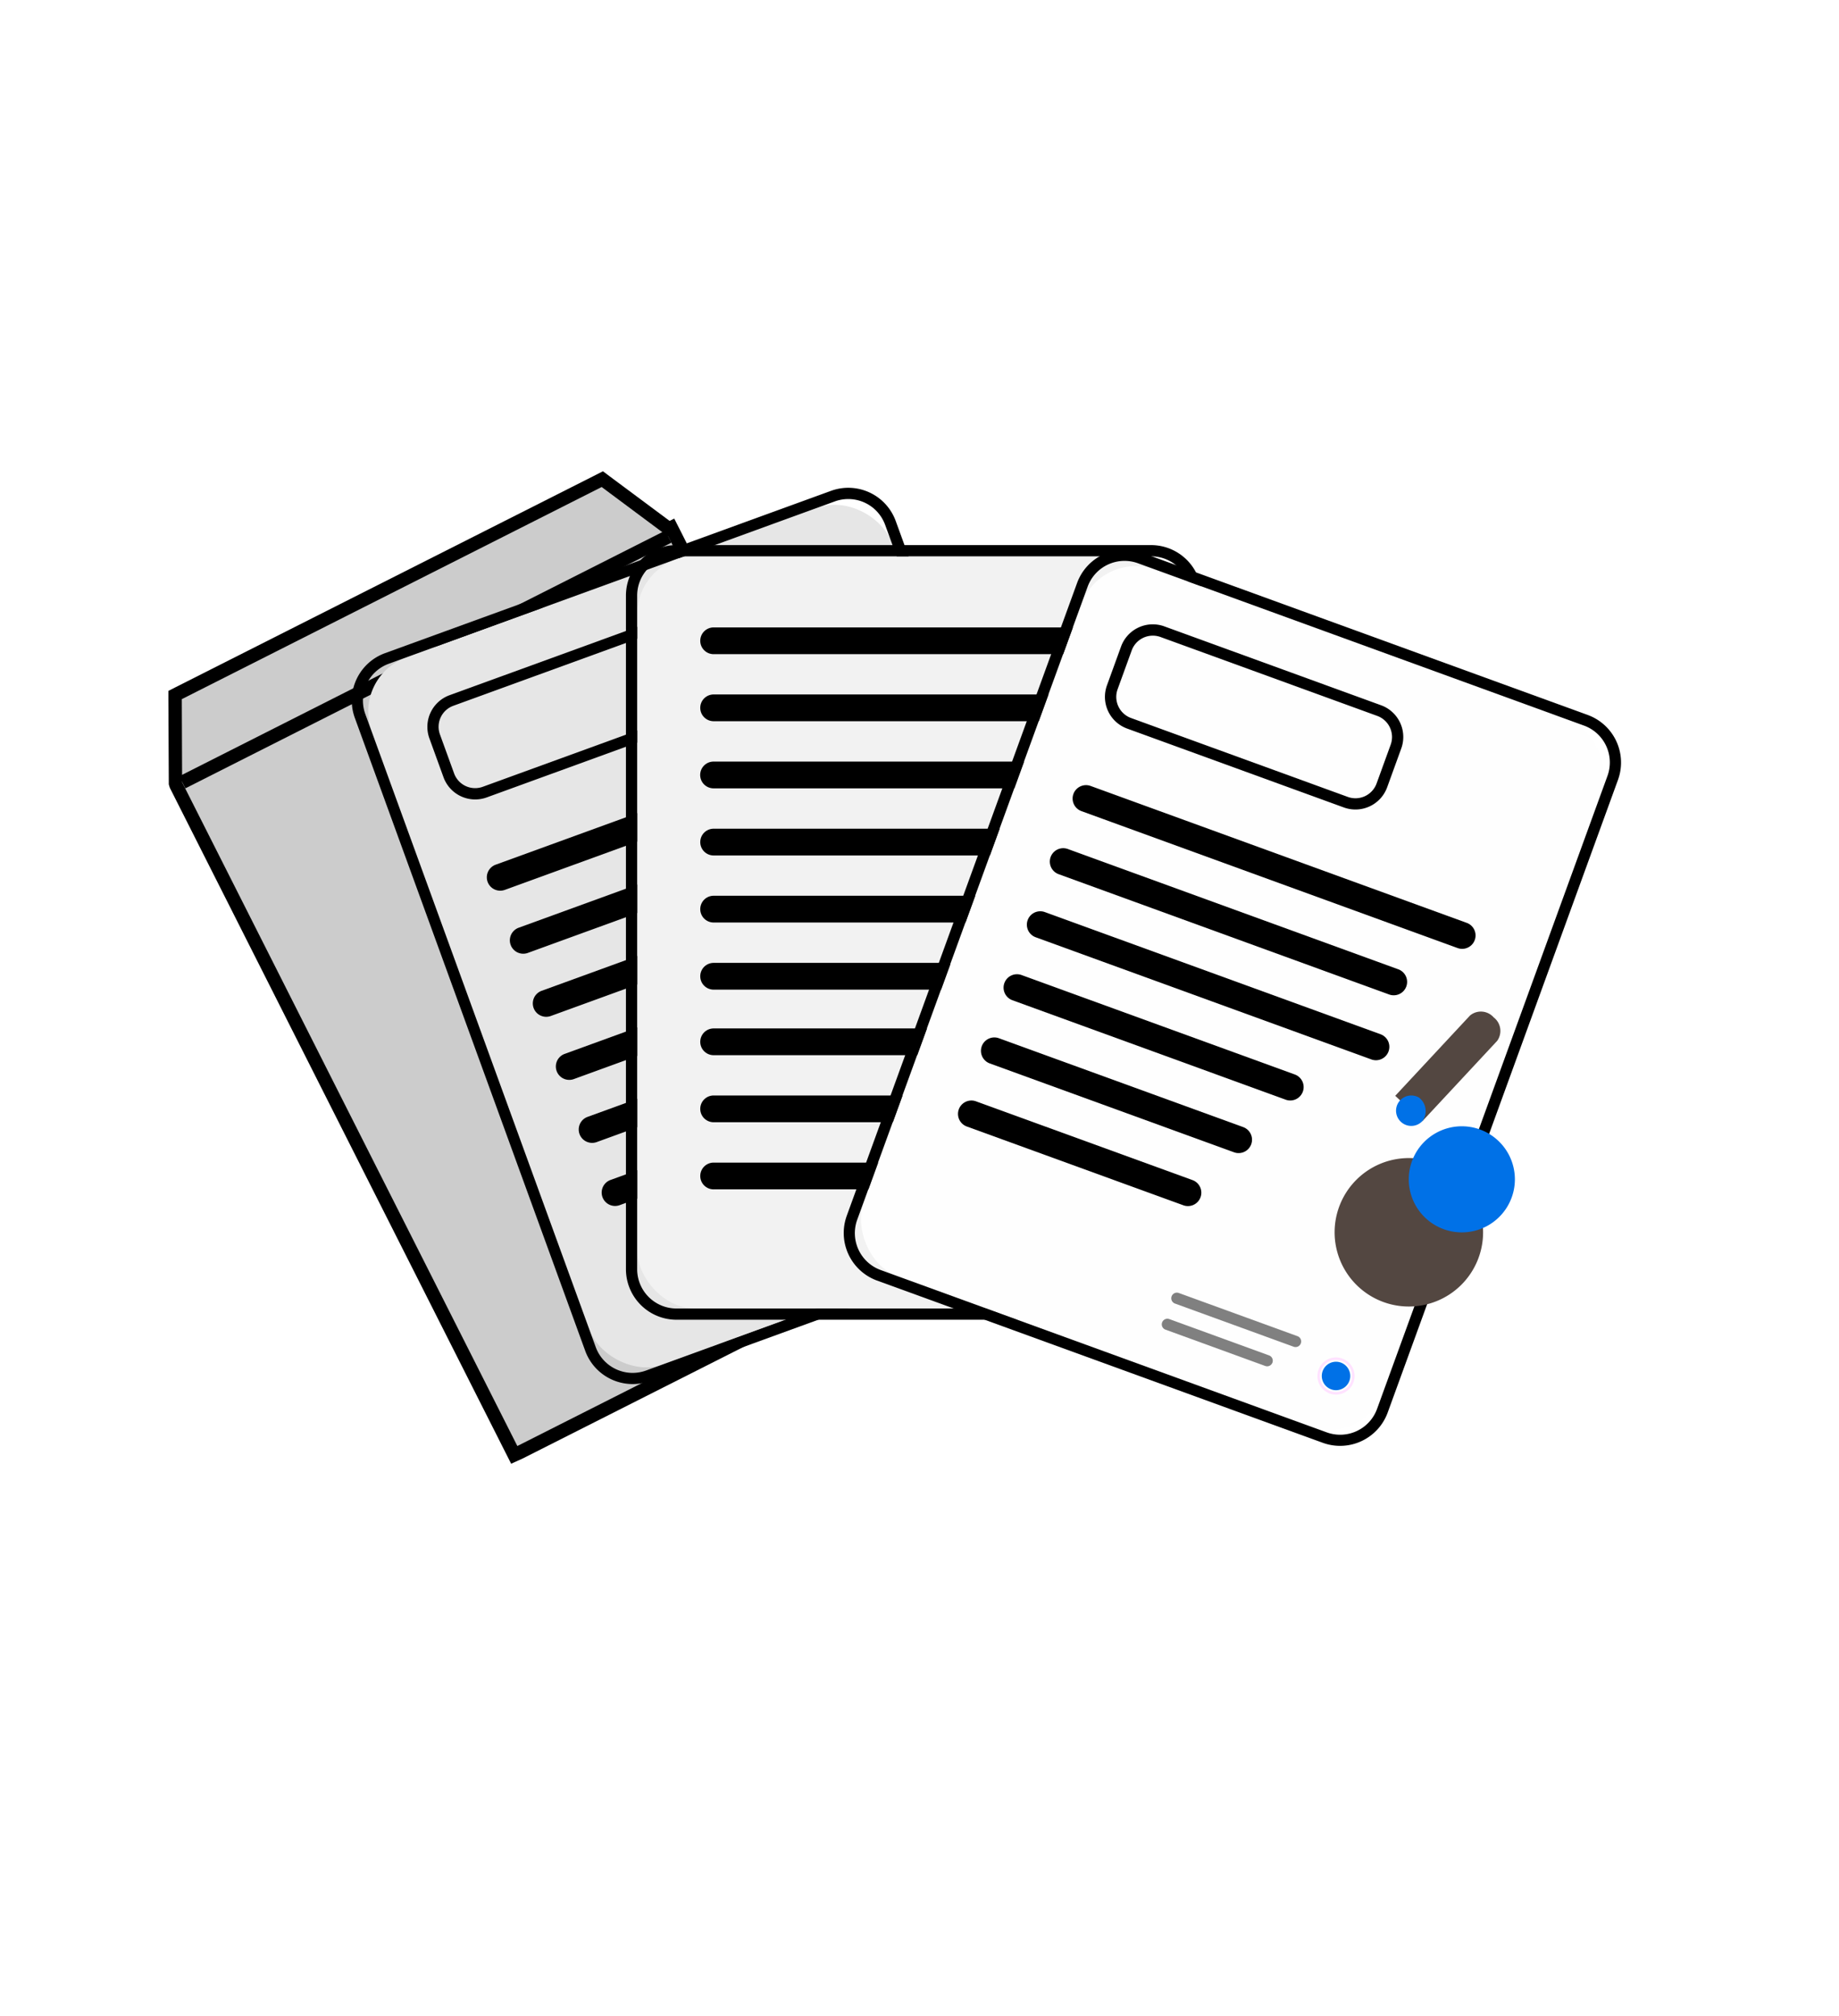 <svg xmlns="http://www.w3.org/2000/svg" xmlns:xlink="http://www.w3.org/1999/xlink" width="222.7" height="244.16" viewBox="0 0 222.7 244.16">
  <defs>
    <filter id="パス_28643" x="0" y="0" width="222.7" height="244.16" filterUnits="userSpaceOnUse">
      <feOffset dx="3" dy="3" input="SourceAlpha"/>
      <feGaussianBlur stdDeviation="3" result="blur"/>
      <feFlood flood-color="#039" flood-opacity="0.251"/>
      <feComposite operator="in" in2="blur"/>
      <feComposite in="SourceGraphic"/>
    </filter>
    <clipPath id="clip-path">
      <rect id="長方形_30822" data-name="長方形 30822" width="3.44" height="3.45" transform="matrix(0.94, -0.342, 0.342, 0.94, 120.511, 137.174)" fill="none"/>
    </clipPath>
    <clipPath id="clip-path-2">
      <rect id="長方形_30825" data-name="長方形 30825" width="3.44" height="3.45" transform="translate(130.4 147.78)" fill="none"/>
    </clipPath>
  </defs>
  <g id="sell_media_flow01" transform="translate(6 2.17)">
    <rect id="長方形_30820" data-name="長方形 30820" width="213" height="230" fill="none"/>
    <g transform="matrix(1, 0, 0, 1, -6, -2.17)" filter="url(#パス_28643)">
      <path id="パス_28643-2" data-name="パス 28643" d="M204.69,106.17A102.345,102.345,0,1,0,89.48,207.71l12.87,22.28,12.87-22.28A102.367,102.367,0,0,0,204.7,106.17Z" transform="translate(6 2.17)" fill="#fff"/>
    </g>
    <g id="グループ_10108" data-name="グループ 10108">
      <g id="グループ_10095" data-name="グループ 10095">
        <path id="パス_28644" data-name="パス 28644" d="M90.21,155.99l25.3-12.78-8.49-16.82L74.93,62.83h0l-8.07-6.01L16.02,82.51l.04,10.07h0l1.15,2.28,39.43,78.1h.01Z" fill="#ccc"/>
        <path id="パス_28645" data-name="パス 28645" d="M66.86,56.82l8.07,6.01h0l32.09,63.56,8.49,16.82L90.21,156,56.65,172.96h0L17.21,94.86l-1.15-2.28h0l-.04-10.07L66.86,56.82m.17-1.92-.9.46L15.29,81.05l-.9.46v1.01l.05,10.07v.24l.07.23.04.14.06.13,1.15,2.28,39.43,78.1.71,1.4,1.43-.65h.03l.03-.03,33.56-16.96,25.3-12.79,1.46-.74-.74-1.46-8.49-16.82L76.39,62.1l-.74-1.46-.56.28-7.26-5.4-.81-.61h0Z"/>
        <g id="グループ_10094" data-name="グループ 10094">
          <line id="線_934" data-name="線 934" y1="29.75" x2="58.87" transform="translate(16.06 62.83)"/>
          <rect id="長方形_30821" data-name="長方形 30821" width="65.96" height="1.64" transform="translate(15.705 91.85) rotate(-26.82)"/>
        </g>
      </g>
      <g id="グループ_10097" data-name="グループ 10097">
        <path id="パス_22278" data-name="パス 22278" d="M123.49,140.32a2.253,2.253,0,1,1,1.11-3.34h0a2.245,2.245,0,0,1-.66,3.11,2.471,2.471,0,0,1-.46.23m-1.43-3.95a1.952,1.952,0,1,0,2.5,1.17,2.136,2.136,0,0,0-.2-.4,1.936,1.936,0,0,0-2.3-.77" fill="#4d4d4d"/>
        <path id="パス_22279" data-name="パス 22279" d="M124.17,137.27a1.721,1.721,0,1,1-2.38-.51h0a1.715,1.715,0,0,1,2.38.51" fill="#4d4d4d"/>
        <g id="グループ_7353" data-name="グループ 7353" opacity="0.3">
          <g id="グループ_7352" data-name="グループ 7352">
            <g id="グループ_10096" data-name="グループ 10096" clip-path="url(#clip-path)">
              <g id="グループ_7351" data-name="グループ 7351">
                <path id="パス_22280" data-name="パス 22280" d="M123.98,137.03a2.292,2.292,0,0,0-.23-.21l-.1.06.16.25.16-.11Z" fill="#fff"/>
                <path id="パス_22281" data-name="パス 22281" d="M124.27,138.95a1.386,1.386,0,0,0,.12-.36l-.02-.03-.25.16.15.23Z" fill="#fff"/>
                <path id="パス_23952" data-name="パス 23952" d="M122.56,137.96l.25-.16.16.25-.25.16Z" fill="#fff"/>
                <path id="パス_23953" data-name="パス 23953" d="M122.88,138.46l.25-.16.16.25-.25.16Z" fill="#fff"/>
                <path id="パス_22282" data-name="パス 22282" d="M124.25,139l-.21.14.06.1c.05-.07.1-.15.15-.23" fill="#fff"/>
                <path id="パス_23954" data-name="パス 23954" d="M122.05,138.28l.25-.16.16.25-.25.16Z" fill="#fff"/>
                <path id="パス_22283" data-name="パス 22283" d="M124.31,137.54c-.04-.09-.09-.18-.14-.27l-.19.12.16.25.16-.11Z" fill="#fff"/>
                <path id="パス_22284" data-name="パス 22284" d="M124.4,137.83l-.1.06.14.21a1.259,1.259,0,0,0-.04-.27" fill="#fff"/>
                <path id="パス_22285" data-name="パス 22285" d="M124.41,138.54a2.341,2.341,0,0,0,.03-.38l-.23.15.16.25.03-.02Z" fill="#fff"/>
                <path id="パス_23955" data-name="パス 23955" d="M122.14,137.87l.25-.16.16.25-.25.16Z" fill="#fff"/>
                <path id="パス_23956" data-name="パス 23956" d="M122.38,138.79l.25-.16.16.25-.25.16Z" fill="#fff"/>
                <path id="パス_22286" data-name="パス 22286" d="M121.03,137.88a2.341,2.341,0,0,0-.03.38l.23-.15-.16-.25-.03.02Z" fill="#fff"/>
                <path id="パス_22287" data-name="パス 22287" d="M122.34,136.53a1.711,1.711,0,0,0-.3.09l.11.17.25-.16-.06-.1Z" fill="#fff"/>
                <path id="パス_22288" data-name="パス 22288" d="M121.78,136.76c-.08.06-.16.12-.24.19l.11.17.25-.16-.12-.19Z" fill="#fff"/>
                <path id="パス_22289" data-name="パス 22289" d="M121.13,138.88c.04.09.09.18.14.27l.19-.12-.16-.25-.16.11Z" fill="#fff"/>
                <path id="パス_22290" data-name="パス 22290" d="M123.05,136.52l.02.03.03-.02h-.05" fill="#fff"/>
                <path id="パス_23957" data-name="パス 23957" d="M122.8,138.88l.25-.16.16.25-.25.16Z" fill="#fff"/>
                <path id="パス_22291" data-name="パス 22291" d="M121.16,137.47a1.386,1.386,0,0,0-.12.36l.02.03.25-.16-.15-.23Z" fill="#fff"/>
                <path id="パス_22292" data-name="パス 22292" d="M121.19,137.41l.21-.14-.06-.1c-.05.07-.1.15-.15.23" fill="#fff"/>
                <path id="パス_22293" data-name="パス 22293" d="M121.04,138.58l.1-.06-.14-.21a1.259,1.259,0,0,0,.04.27" fill="#fff"/>
                <path id="パス_23958" data-name="パス 23958" d="M121.97,138.7l.25-.16.16.25-.25.16Z" fill="#fff"/>
                <path id="パス_22294" data-name="パス 22294" d="M123.1,139.89a1.711,1.711,0,0,0,.3-.09l-.11-.17-.25.16.06.1Z" fill="#fff"/>
                <path id="パス_23959" data-name="パス 23959" d="M122.47,138.37l.25-.16.16.25-.25.16Z" fill="#fff"/>
                <path id="パス_23960" data-name="パス 23960" d="M122.64,137.54l.25-.16.16.25-.25.16Z" fill="#fff"/>
                <path id="パス_22295" data-name="パス 22295" d="M123.66,139.66c.08-.06.16-.12.24-.19l-.11-.17-.25.16.12.19Z" fill="#fff"/>
                <path id="パス_22296" data-name="パス 22296" d="M121.46,139.39a2.292,2.292,0,0,0,.23.21l.1-.06-.16-.25-.16.11Z" fill="#fff"/>
                <path id="パス_23961" data-name="パス 23961" d="M122.23,137.45l.25-.16.16.25-.25.16Z" fill="#fff"/>
                <path id="パス_22297" data-name="パス 22297" d="M122.39,139.9l-.02-.03-.03.02h.05" fill="#fff"/>
                <path id="パス_23962" data-name="パス 23962" d="M123.56,137.3l.25-.16.16.25-.25.16Z" fill="#fff"/>
                <path id="パス_23963" data-name="パス 23963" d="M121.46,139.03l.25-.16.16.25-.25.16Z" fill="#fff"/>
                <path id="パス_22298" data-name="パス 22298" d="M122.82,136.71l-.15-.23h-.06l-.21.14.16.25.25-.16Z" fill="#fff"/>
                <path id="パス_23964" data-name="パス 23964" d="M121.22,138.11l.25-.16.16.25-.25.16Z" fill="#fff"/>
                <path id="パス_22299" data-name="パス 22299" d="M121.79,139.53l.14.21a.321.321,0,0,1,.05.03l.23-.15-.16-.25-.25.16Z" fill="#fff"/>
                <path id="パス_23965" data-name="パス 23965" d="M122.2,139.62l.25-.16.16.25-.25.16Z" fill="#fff"/>
                <path id="パス_23966" data-name="パス 23966" d="M121.31,137.69l.25-.16.16.25-.25.16Z" fill="#fff"/>
                <path id="パス_23967" data-name="パス 23967" d="M121.9,136.95l.25-.16.16.25-.25.16Z" fill="#fff"/>
                <path id="パス_23968" data-name="パス 23968" d="M121.4,137.28l.25-.16.16.25-.25.16Z" fill="#fff"/>
                <path id="パス_23969" data-name="パス 23969" d="M121.14,138.52l.25-.16.16.25-.25.16Z" fill="#fff"/>
                <path id="パス_23970" data-name="パス 23970" d="M123.89,137.81l.25-.16.16.25-.25.16Z" fill="#fff"/>
                <path id="パス_22300" data-name="パス 22300" d="M123.46,136.65l-.23.15.16.25.25-.16-.14-.21a.321.321,0,0,1-.05-.03" fill="#fff"/>
                <path id="パス_23971" data-name="パス 23971" d="M123.8,138.22l.25-.16.16.25-.25.16Z" fill="#fff"/>
                <path id="パス_23972" data-name="パス 23972" d="M123.12,139.38l.25-.16.16.25-.25.16Z" fill="#fff"/>
                <path id="パス_23973" data-name="パス 23973" d="M123.71,138.64l.25-.16.16.25-.25.16Z" fill="#fff"/>
                <path id="パス_22301" data-name="パス 22301" d="M122.62,139.7l.15.23h.06l.21-.14-.16-.25-.25.16Z" fill="#fff"/>
                <path id="パス_23974" data-name="パス 23974" d="M123.62,139.05l.25-.16.16.25-.25.16Z" fill="#fff"/>
                <path id="パス_23975" data-name="パス 23975" d="M121.81,137.37l.25-.16.16.25-.25.16Z" fill="#fff"/>
                <path id="パス_23976" data-name="パス 23976" d="M122.97,138.04l.25-.16.16.25-.25.16Z" fill="#fff"/>
                <path id="パス_23977" data-name="パス 23977" d="M121.64,138.19l.25-.16.16.25-.25.16Z" fill="#fff"/>
                <path id="パス_23978" data-name="パス 23978" d="M121.88,139.11l.25-.16.16.25-.25.16Z" fill="#fff"/>
                <path id="パス_23979" data-name="パス 23979" d="M121.55,138.61l.25-.16.16.25-.25.16Z" fill="#fff"/>
                <path id="パス_23980" data-name="パス 23980" d="M121.73,137.78l.25-.16.16.25-.25.16Z" fill="#fff"/>
                <path id="パス_23981" data-name="パス 23981" d="M123.06,137.63l.25-.16.16.25-.25.16Z" fill="#fff"/>
                <path id="パス_23982" data-name="パス 23982" d="M122.73,137.13l.25-.16.16.25-.25.16Z" fill="#fff"/>
                <path id="パス_23983" data-name="パス 23983" d="M122.32,137.04l.25-.16.16.25-.25.16Z" fill="#fff"/>
                <path id="パス_23984" data-name="パス 23984" d="M123.15,137.21l.25-.16.16.25-.25.16Z" fill="#fff"/>
                <path id="パス_23985" data-name="パス 23985" d="M123.47,137.72l.25-.16.16.25-.25.16Z" fill="#fff"/>
                <path id="パス_23986" data-name="パス 23986" d="M122.82,136.71l.25-.16.16.25-.25.16Z" fill="#fff"/>
                <path id="パス_23987" data-name="パス 23987" d="M123.39,138.13l.25-.16.16.25-.25.16Z" fill="#fff"/>
                <path id="パス_23988" data-name="パス 23988" d="M122.29,139.2l.25-.16.16.25-.25.16Z" fill="#fff"/>
                <path id="パス_23989" data-name="パス 23989" d="M123.3,138.55l.25-.16.16.25-.25.16Z" fill="#fff"/>
                <path id="パス_23990" data-name="パス 23990" d="M122.71,139.29l.25-.16.16.25-.25.16Z" fill="#fff"/>
                <path id="パス_23991" data-name="パス 23991" d="M123.21,138.96l.25-.16.16.25-.25.16Z" fill="#fff"/>
              </g>
            </g>
          </g>
        </g>
      </g>
      <g id="グループ_10099" data-name="グループ 10099">
        <rect id="長方形_30823" data-name="長方形 30823" width="66.99" height="91.1" rx="7" transform="matrix(0.94, -0.342, 0.342, 0.94, 36.614, 79.842)" fill="#e6e6e6"/>
        <path id="パス_28646" data-name="パス 28646" d="M95.09,58.56a4.756,4.756,0,0,1,6.1,2.84l27.9,76.66a4.756,4.756,0,0,1-2.84,6.1L72.24,163.82a4.756,4.756,0,0,1-6.1-2.84L38.24,84.32a4.756,4.756,0,0,1,2.84-6.1L95.09,58.56m-.46-1.28L40.62,76.94a6.113,6.113,0,0,0-3.65,7.84l27.9,76.66a6.113,6.113,0,0,0,7.84,3.65l54.01-19.66a6.113,6.113,0,0,0,3.65-7.84l-27.9-76.66a6.113,6.113,0,0,0-7.84-3.65h0Z"/>
        <g id="グループ_10098" data-name="グループ 10098">
          <path id="パス_28647" data-name="パス 28647" d="M57.9,113.25,97.92,98.68a1.623,1.623,0,1,0-1.11-3.05L56.79,110.2a1.623,1.623,0,0,0,1.11,3.05Z"/>
          <path id="パス_28648" data-name="パス 28648" d="M53.05,104.64a1.628,1.628,0,0,0,2.08.97L100.7,89.02a1.623,1.623,0,0,0-1.11-3.05L54.02,102.56a1.628,1.628,0,0,0-.97,2.08Z"/>
          <path id="パス_28649" data-name="パス 28649" d="M95.41,113.45,62.36,125.48a1.623,1.623,0,0,0,1.11,3.05L96.52,116.5a1.623,1.623,0,1,0-1.11-3.05Z"/>
          <path id="パス_28650" data-name="パス 28650" d="M100.26,103.03,59.57,117.84a1.623,1.623,0,0,0,1.11,3.05l40.69-14.81a1.623,1.623,0,0,0-1.11-3.05Z"/>
          <path id="パス_28651" data-name="パス 28651" d="M94.13,131.21l-26.22,9.54a1.623,1.623,0,0,0,1.11,3.05l26.22-9.54a1.623,1.623,0,1,0-1.11-3.05Z"/>
          <path id="パス_28652" data-name="パス 28652" d="M96.81,123.31a1.628,1.628,0,0,0-2.08-.97l-29.6,10.77a1.623,1.623,0,0,0,1.11,3.05l29.6-10.77A1.632,1.632,0,0,0,96.81,123.31Z"/>
        </g>
        <path id="パス_28653" data-name="パス 28653" d="M116.51,138.79l-14.37,5.23a.68.68,0,1,1-.46-1.28l14.37-5.23a.68.68,0,1,1,.46,1.28Z" fill="#80898e"/>
        <path id="パス_28654" data-name="パス 28654" d="M115.37,142.79l-12.08,4.4a.68.68,0,1,1-.46-1.28l12.08-4.4a.68.68,0,1,1,.46,1.28Z" fill="#80898e"/>
        <path id="パス_28655" data-name="パス 28655" d="M79.2,84.85,52.94,94.41a4.082,4.082,0,0,1-5.23-2.44L46,87.26a4.082,4.082,0,0,1,2.44-5.23L74.7,72.47a4.082,4.082,0,0,1,5.23,2.44l1.71,4.71A4.082,4.082,0,0,1,79.2,84.85ZM48.9,83.31a2.709,2.709,0,0,0-1.62,3.48l1.71,4.71a2.709,2.709,0,0,0,3.48,1.62l26.26-9.56a2.71,2.71,0,0,0,1.62-3.48l-1.71-4.71a2.71,2.71,0,0,0-3.48-1.62Z"/>
      </g>
      <g id="グループ_10103" data-name="グループ 10103">
        <rect id="長方形_30824" data-name="長方形 30824" width="66.99" height="91.1" rx="7" transform="translate(71.17 65.21)" fill="#f2f2f2"/>
        <path id="パス_28656" data-name="パス 28656" d="M133.4,65.21a4.759,4.759,0,0,1,4.76,4.76v81.58a4.759,4.759,0,0,1-4.76,4.76H75.92a4.759,4.759,0,0,1-4.76-4.76V69.97a4.759,4.759,0,0,1,4.76-4.76H133.4m0-1.36H75.92a6.126,6.126,0,0,0-6.12,6.12v81.58a6.126,6.126,0,0,0,6.12,6.12H133.4a6.126,6.126,0,0,0,6.12-6.12V69.97a6.126,6.126,0,0,0-6.12-6.12h0Z"/>
        <path id="パス_28657" data-name="パス 28657" d="M115.59,122.39H80.42a1.62,1.62,0,1,0,0,3.24h35.17a1.62,1.62,0,1,0,0-3.24Z"/>
        <path id="パス_28658" data-name="パス 28658" d="M108.32,138.64H80.42a1.62,1.62,0,1,0,0,3.24h27.9a1.62,1.62,0,1,0,0-3.24Z"/>
        <path id="パス_28659" data-name="パス 28659" d="M113.54,132.13a1.62,1.62,0,0,0-1.62-1.62H80.42a1.62,1.62,0,1,0,0,3.24h31.5A1.62,1.62,0,0,0,113.54,132.13Z"/>
        <g id="グループ_10100" data-name="グループ 10100">
          <path id="パス_28660" data-name="パス 28660" d="M80.42,85.18h42.59a1.62,1.62,0,0,0,0-3.24H80.42a1.62,1.62,0,0,0,0,3.24Z"/>
          <path id="パス_28661" data-name="パス 28661" d="M78.8,75.44a1.62,1.62,0,0,0,1.62,1.62h48.5a1.62,1.62,0,0,0,0-3.24H80.42a1.62,1.62,0,0,0-1.62,1.62Z"/>
          <path id="パス_28662" data-name="パス 28662" d="M115.59,98.2H80.42a1.62,1.62,0,0,0,0,3.24h35.17a1.62,1.62,0,0,0,0-3.24Z"/>
          <path id="パス_28663" data-name="パス 28663" d="M123.71,90.07H80.41a1.62,1.62,0,0,0,0,3.24h43.3a1.62,1.62,0,1,0,0-3.24Z"/>
          <path id="パス_28664" data-name="パス 28664" d="M108.32,114.45H80.42a1.62,1.62,0,0,0,0,3.24h27.9a1.62,1.62,0,0,0,0-3.24Z"/>
          <path id="パス_28665" data-name="パス 28665" d="M113.54,107.94a1.62,1.62,0,0,0-1.62-1.62H80.42a1.62,1.62,0,0,0,0,3.24h31.5A1.62,1.62,0,0,0,113.54,107.94Z"/>
        </g>
        <g id="グループ_10102" data-name="グループ 10102">
          <path id="パス_22278-2" data-name="パス 22278" d="M132.13,151.75a2.25,2.25,0,1,1,2.2-2.76h0a2.248,2.248,0,0,1-1.68,2.7,2.22,2.22,0,0,1-.51.06m-.01-4.2a1.95,1.95,0,1,0,1.95,1.95,2.119,2.119,0,0,0-.05-.44,1.928,1.928,0,0,0-1.9-1.51" fill="#4d4d4d"/>
          <path id="パス_22279-2" data-name="パス 22279" d="M133.8,149.11a1.725,1.725,0,1,1-2.07-1.29h0a1.728,1.728,0,0,1,2.07,1.29" fill="#4d4d4d"/>
          <g id="グループ_7353-2" data-name="グループ 7353" opacity="0.3">
            <g id="グループ_7352-2" data-name="グループ 7352">
              <g id="グループ_10101" data-name="グループ 10101" clip-path="url(#clip-path-2)">
                <g id="グループ_7351-2" data-name="グループ 7351">
                  <path id="パス_22280-2" data-name="パス 22280" d="M133.71,148.83a1.428,1.428,0,0,0-.15-.27l-.11.03.07.29.19-.05Z" fill="#fff"/>
                  <path id="パス_22281-2" data-name="パス 22281" d="M133.33,150.73a2.173,2.173,0,0,0,.24-.29v-.04l-.3.07.06.26Z" fill="#fff"/>
                  <path id="パス_23952-2" data-name="パス 23952" d="M132.06,149.21l.29-.07.07.29-.29.07Z" fill="#fff"/>
                  <path id="パス_23953-2" data-name="パス 23953" d="M132.19,149.8l.29-.07.07.29-.29.07Z" fill="#fff"/>
                  <path id="パス_22282-2" data-name="パス 22282" d="M133.29,150.77l-.24.06.03.11a1.84,1.84,0,0,0,.22-.17" fill="#fff"/>
                  <path id="パス_23954-2" data-name="パス 23954" d="M131.47,149.35l.29-.07.07.29-.29.07Z" fill="#fff"/>
                  <path id="パス_22283-2" data-name="パス 22283" d="M133.84,149.41a1.545,1.545,0,0,0-.04-.3l-.22.05.07.29.19-.04Z" fill="#fff"/>
                  <path id="パス_22284-2" data-name="パス 22284" d="M133.83,149.72l-.11.03.06.24a2.615,2.615,0,0,0,.06-.27" fill="#fff"/>
                  <path id="パス_22285-2" data-name="パス 22285" d="M133.6,150.39a1.5,1.5,0,0,0,.16-.34l-.26.06.07.29h.04Z" fill="#fff"/>
                  <path id="パス_23955-2" data-name="パス 23955" d="M131.7,148.99l.29-.07.07.29-.29.07Z" fill="#fff"/>
                  <path id="パス_23956-2" data-name="パス 23956" d="M131.61,149.93l.29-.07.07.29-.29.07Z" fill="#fff"/>
                  <path id="パス_22286-2" data-name="パス 22286" d="M130.65,148.61a1.5,1.5,0,0,0-.16.34l.26-.06-.07-.29h-.04Z" fill="#fff"/>
                  <path id="パス_22287-2" data-name="パス 22287" d="M132.35,147.79a1.608,1.608,0,0,0-.31-.01l.04.19.29-.07-.03-.11Z" fill="#fff"/>
                  <path id="パス_22288-2" data-name="パス 22288" d="M131.74,147.82a1.613,1.613,0,0,0-.29.09l.04.19.29-.07-.05-.22Z" fill="#fff"/>
                  <path id="パス_22289-2" data-name="パス 22289" d="M130.4,149.59a1.545,1.545,0,0,0,.04.3l.22-.05-.07-.29-.19.04Z" fill="#fff"/>
                  <path id="パス_22290-2" data-name="パス 22290" d="M133.01,148.03v.04h.05l-.05-.03" fill="#fff"/>
                  <path id="パス_23957-2" data-name="パス 23957" d="M131.97,150.16l.29-.07.07.29-.29.07Z" fill="#fff"/>
                  <path id="パス_22291-2" data-name="パス 22291" d="M130.92,148.27a2.173,2.173,0,0,0-.24.29v.04l.3-.07-.06-.26Z" fill="#fff"/>
                  <path id="パス_22292-2" data-name="パス 22292" d="M130.96,148.23l.24-.06-.03-.11a1.84,1.84,0,0,0-.22.17" fill="#fff"/>
                  <path id="パス_22293-2" data-name="パス 22293" d="M130.42,149.28l.11-.03-.06-.24a2.615,2.615,0,0,0-.06.27" fill="#fff"/>
                  <path id="パス_23958-2" data-name="パス 23958" d="M131.25,149.71l.29-.07.07.29-.29.07Z" fill="#fff"/>
                  <path id="パス_22294-2" data-name="パス 22294" d="M131.9,151.21a1.608,1.608,0,0,0,.31.01l-.04-.19-.29.07.03.11Z" fill="#fff"/>
                  <path id="パス_23959-2" data-name="パス 23959" d="M131.83,149.57l.29-.07.07.29-.29.07Z" fill="#fff"/>
                  <path id="パス_23960-2" data-name="パス 23960" d="M132.28,148.85l.29-.07.07.29-.29.07Z" fill="#fff"/>
                  <path id="パス_22295-2" data-name="パス 22295" d="M132.51,151.19a1.613,1.613,0,0,0,.29-.09l-.04-.19-.29.07.05.22Z" fill="#fff"/>
                  <path id="パス_22296-2" data-name="パス 22296" d="M130.54,150.18a1.428,1.428,0,0,0,.15.27l.11-.03-.07-.29-.19.05Z" fill="#fff"/>
                  <path id="パス_23961-2" data-name="パス 23961" d="M131.92,148.63l.29-.07.07.29-.29.07Z" fill="#fff"/>
                  <path id="パス_22297-2" data-name="パス 22297" d="M131.23,150.98v-.04h-.05l.05.03" fill="#fff"/>
                  <path id="パス_23962-2" data-name="パス 23962" d="M133.22,148.94l.29-.07.07.29-.29.07Z" fill="#fff"/>
                  <path id="パス_23963-2" data-name="パス 23963" d="M130.66,149.84l.29-.07.07.29-.29.07Z" fill="#fff"/>
                  <path id="パス_22298-2" data-name="パス 22298" d="M132.73,148.13l-.06-.26-.06-.02-.24.06.07.29.29-.07Z" fill="#fff"/>
                  <path id="パス_23964-2" data-name="パス 23964" d="M130.75,148.9l.29-.07.07.29-.29.07Z" fill="#fff"/>
                  <path id="パス_22299-2" data-name="パス 22299" d="M130.8,150.43l.06.24.04.04.26-.06-.07-.29-.29.07Z" fill="#fff"/>
                  <path id="パス_23965-2" data-name="パス 23965" d="M131.16,150.65l.29-.07.07.29-.29.07Z" fill="#fff"/>
                  <path id="パス_23966-2" data-name="パス 23966" d="M130.98,148.54l.29-.07.07.29-.29.07Z" fill="#fff"/>
                  <path id="パス_23967-2" data-name="パス 23967" d="M131.79,148.04l.29-.07.07.29-.29.07Z" fill="#fff"/>
                  <path id="パス_23968-2" data-name="パス 23968" d="M131.2,148.18l.29-.07.07.29-.29.07Z" fill="#fff"/>
                  <path id="パス_23969-2" data-name="パス 23969" d="M130.53,149.26l.29-.07.07.29-.29.07Z" fill="#fff"/>
                  <path id="パス_23970-2" data-name="パス 23970" d="M133.36,149.53l.29-.07.07.29-.29.07Z" fill="#fff"/>
                  <path id="パス_22300-2" data-name="パス 22300" d="M133.35,148.3l-.26.06.07.29.29-.07-.06-.24-.04-.04" fill="#fff"/>
                  <path id="パス_23971-2" data-name="パス 23971" d="M133.13,149.89l.29-.07.07.29-.29.07Z" fill="#fff"/>
                  <path id="パス_23972-2" data-name="パス 23972" d="M132.1,150.74l.29-.07.07.29-.29.07Z" fill="#fff"/>
                  <path id="パス_23973-2" data-name="パス 23973" d="M132.91,150.25l.29-.07.07.29-.29.07Z" fill="#fff"/>
                  <path id="パス_22301-2" data-name="パス 22301" d="M131.52,150.88l.06.26.06.02.24-.06-.07-.29-.29.07Z" fill="#fff"/>
                  <path id="パス_23974-2" data-name="パス 23974" d="M132.69,150.61l.29-.07.07.29-.29.07Z" fill="#fff"/>
                  <path id="パス_23975-2" data-name="パス 23975" d="M131.56,148.4l.29-.07.07.29-.29.07Z" fill="#fff"/>
                  <path id="パス_23976-2" data-name="パス 23976" d="M132.42,149.44l.29-.07.07.29-.29.07Z" fill="#fff"/>
                  <path id="パス_23977-2" data-name="パス 23977" d="M131.11,149.12l.29-.07.07.29-.29.07Z" fill="#fff"/>
                  <path id="パス_23978-2" data-name="パス 23978" d="M131.02,150.07l.29-.07.07.29-.29.07Z" fill="#fff"/>
                  <path id="パス_23979-2" data-name="パス 23979" d="M130.89,149.48l.29-.07.07.29-.29.07Z" fill="#fff"/>
                  <path id="パス_23980-2" data-name="パス 23980" d="M131.34,148.76l.29-.07.07.29-.29.07Z" fill="#fff"/>
                  <path id="パス_23981-2" data-name="パス 23981" d="M132.64,149.08l.29-.07.07.29-.29.07Z" fill="#fff"/>
                  <path id="パス_23982-2" data-name="パス 23982" d="M132.51,148.49l.29-.07.07.29-.29.07Z" fill="#fff"/>
                  <path id="パス_23983-2" data-name="パス 23983" d="M132.15,148.27l.29-.07.07.29-.29.07Z" fill="#fff"/>
                  <path id="パス_23984-2" data-name="パス 23984" d="M132.86,148.72l.29-.07.07.29-.29.07Z" fill="#fff"/>
                  <path id="パス_23985-2" data-name="パス 23985" d="M133,149.3l.29-.07.07.29-.29.07Z" fill="#fff"/>
                  <path id="パス_23986-2" data-name="パス 23986" d="M132.73,148.13l.29-.07.07.29-.29.07Z" fill="#fff"/>
                  <path id="パス_23987-2" data-name="パス 23987" d="M132.78,149.66l.29-.07.07.29-.29.07Z" fill="#fff"/>
                  <path id="パス_23988-2" data-name="パス 23988" d="M131.38,150.29l.29-.07.07.29-.29.07Z" fill="#fff"/>
                  <path id="パス_23989-2" data-name="パス 23989" d="M132.55,150.02l.29-.07.07.29-.29.07Z" fill="#fff"/>
                  <path id="パス_23990-2" data-name="パス 23990" d="M131.74,150.52l.29-.07.07.29-.29.07Z" fill="#fff"/>
                  <path id="パス_23991-2" data-name="パス 23991" d="M132.33,150.38l.29-.07.07.29-.29.07Z" fill="#fff"/>
                </g>
              </g>
            </g>
          </g>
        </g>
        <path id="パス_28666" data-name="パス 28666" d="M126.09,147.93H110.8a.68.68,0,1,1,0-1.36h15.29a.68.68,0,1,1,0,1.36Z" fill="#80898e"/>
        <path id="パス_28667" data-name="パス 28667" d="M123.65,151.3H110.79a.68.68,0,1,1,0-1.36h12.86a.68.68,0,1,1,0,1.36Z" fill="#80898e"/>
      </g>
      <rect id="長方形_30826" data-name="長方形 30826" width="66.99" height="91.1" rx="7" transform="matrix(0.94, 0.342, -0.342, 0.94, 127.349, 64.426)" fill="#fefefe"/>
      <path id="パス_28668" data-name="パス 28668" d="M185.82,85.71a4.756,4.756,0,0,1,2.84,6.1l-27.9,76.66a4.756,4.756,0,0,1-6.1,2.84l-54.01-19.66a4.756,4.756,0,0,1-2.84-6.1l27.9-76.66a4.756,4.756,0,0,1,6.1-2.84l54.01,19.66m.47-1.28L132.28,64.77a6.134,6.134,0,0,0-7.84,3.65l-27.9,76.66a6.134,6.134,0,0,0,3.65,7.84l54.01,19.66a6.134,6.134,0,0,0,7.84-3.65l27.9-76.66a6.134,6.134,0,0,0-3.65-7.84h0Z"/>
      <g id="グループ_10104" data-name="グループ 10104">
        <path id="パス_28669" data-name="パス 28669" d="M122.18,103.7l40.02,14.57a1.623,1.623,0,1,0,1.11-3.05l-40.02-14.57a1.623,1.623,0,0,0-1.11,3.05Z"/>
        <path id="パス_28670" data-name="パス 28670" d="M123.99,93.99a1.624,1.624,0,0,0,.97,2.08l45.57,16.59a1.623,1.623,0,0,0,1.11-3.05L126.07,93.02a1.624,1.624,0,0,0-2.08.97Z"/>
        <path id="パス_28671" data-name="パス 28671" d="M150.78,127.96l-33.05-12.03a1.623,1.623,0,1,0-1.11,3.05l33.05,12.03a1.623,1.623,0,1,0,1.11-3.05Z"/>
        <path id="パス_28672" data-name="パス 28672" d="M161.2,123.1l-40.69-14.81a1.623,1.623,0,0,0-1.11,3.05l40.69,14.81a1.623,1.623,0,0,0,1.11-3.05Z"/>
        <path id="パス_28673" data-name="パス 28673" d="M138.39,140.75l-26.22-9.54a1.623,1.623,0,0,0-1.11,3.05l26.22,9.54a1.623,1.623,0,1,0,1.11-3.05Z"/>
        <path id="パス_28674" data-name="パス 28674" d="M145.52,136.42a1.624,1.624,0,0,0-.97-2.08l-29.6-10.77a1.623,1.623,0,0,0-1.11,3.05l29.6,10.77A1.624,1.624,0,0,0,145.52,136.42Z"/>
      </g>
      <path id="パス_28675" data-name="パス 28675" d="M156.75,95.63l-26.26-9.56a4.087,4.087,0,0,1-2.44-5.23l1.71-4.71a4.087,4.087,0,0,1,5.23-2.44l26.26,9.56a4.087,4.087,0,0,1,2.44,5.23l-1.71,4.71A4.087,4.087,0,0,1,156.75,95.63ZM134.53,74.98a2.722,2.722,0,0,0-3.48,1.62l-1.71,4.71a2.722,2.722,0,0,0,1.62,3.48l26.26,9.56a2.722,2.722,0,0,0,3.48-1.62l1.71-4.71a2.722,2.722,0,0,0-1.62-3.48Z"/>
      <path id="パス_22278-3" data-name="パス 22278" d="M155.02,166.6a2.249,2.249,0,1,1,3-1.84h0a2.252,2.252,0,0,1-2.51,1.96,2.146,2.146,0,0,1-.5-.12m1.45-3.95a1.949,1.949,0,1,0,1.16,2.5,1.584,1.584,0,0,0,.1-.43,1.933,1.933,0,0,0-1.27-2.07" fill="#ffe2ff"/>
      <path id="パス_22279-3" data-name="パス 22279" d="M157.5,164.69a1.723,1.723,0,1,1-1.5-1.92h0a1.728,1.728,0,0,1,1.5,1.92" fill="#0071e7"/>
      <path id="パス_28676" data-name="パス 28676" d="M150.66,160.94l-14.37-5.23a.68.68,0,1,1,.46-1.28l14.37,5.23a.68.68,0,0,1-.46,1.28Z" fill="gray"/>
      <path id="パス_28677" data-name="パス 28677" d="M147.22,163.27l-12.08-4.4a.68.68,0,0,1,.46-1.28l12.08,4.4a.68.68,0,0,1-.46,1.28Z" fill="gray"/>
      <g id="グループ_10107" data-name="グループ 10107">
        <g id="グループ_10105" data-name="グループ 10105">
          <path id="パス_22302" data-name="パス 22302" d="M173.6,147.09a8.99,8.99,0,1,1-8.99-9,8.984,8.984,0,0,1,8.99,9h0" fill="#534741"/>
          <path id="パス_22303" data-name="パス 22303" d="M171.03,147.09a6.425,6.425,0,1,0-.01,0h0" fill="#0071e7"/>
        </g>
        <g id="グループ_10106" data-name="グループ 10106">
          <path id="パス_22304" data-name="パス 22304" d="M174.88,121.05a2.054,2.054,0,0,0-2.87-.22l-9.05,9.72,3.29,3.07,9.05-9.72a2.059,2.059,0,0,0-.42-2.85" fill="#534741"/>
          <path id="パス_28678" data-name="パス 28678" d="M165.83,130.76a1.843,1.843,0,1,0,.42,2.85A2.054,2.054,0,0,0,165.83,130.76Z" fill="#0071e7"/>
        </g>
      </g>
    </g>
  </g>
</svg>
